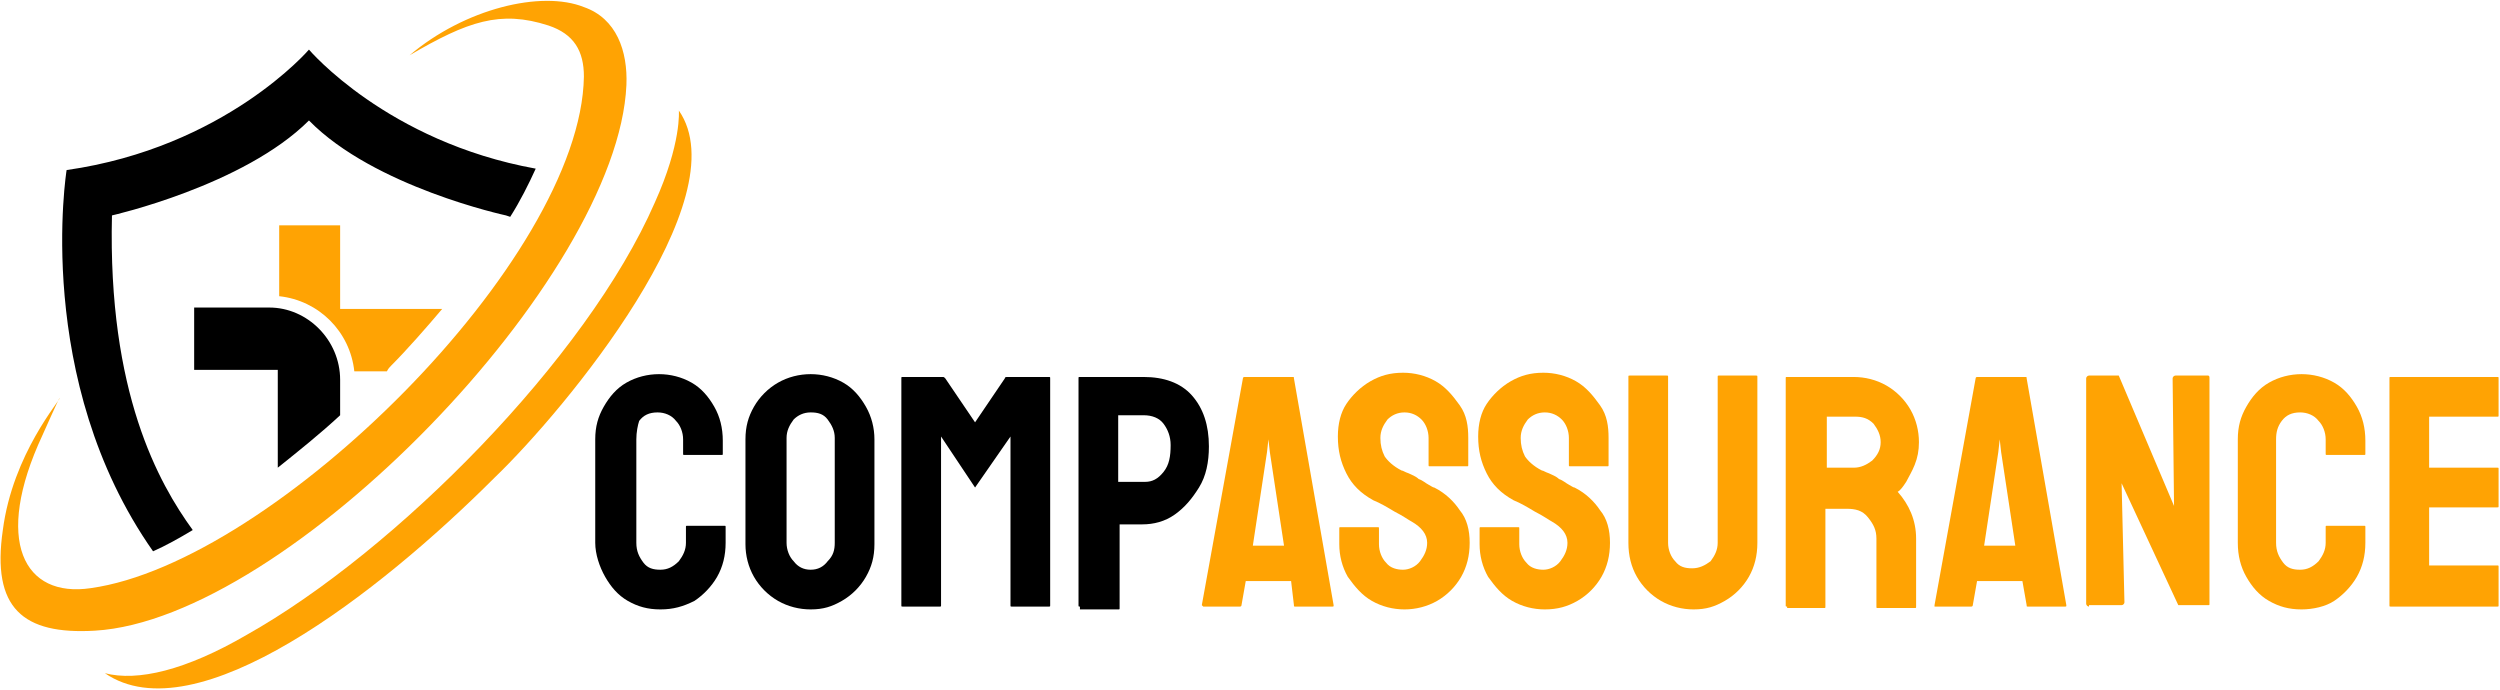 <?xml version="1.0" encoding="utf-8"?>
<!-- Generator: Adobe Illustrator 24.1.0, SVG Export Plug-In . SVG Version: 6.00 Build 0)  -->
<svg version="1.1" id="Layer_1" xmlns="http://www.w3.org/2000/svg" xmlns:xlink="http://www.w3.org/1999/xlink" x="0px" y="0px"
	 width="176.4px" height="48.7px" viewBox="0 0 176.4 48.7" style="enable-background:new 0 0 176.4 48.7;" xml:space="preserve">
<style type="text/css">
	.st0{fill:#FFA303;}
	.st1{fill-rule:evenodd;clip-rule:evenodd;}
	.st2{fill-rule:evenodd;clip-rule:evenodd;fill:#FFA303;}
</style>
<g>
	<g>
		<path d="M46.6,43c-0.9,0-1.6-0.2-2.3-0.6s-1.2-1-1.6-1.7S42,39.1,42,38.3l0-7.3c0-0.9,0.2-1.6,0.6-2.3c0.4-0.7,0.9-1.3,1.6-1.7
			c0.7-0.4,1.5-0.6,2.3-0.6s1.6,0.2,2.3,0.6c0.7,0.4,1.2,1,1.6,1.7c0.4,0.7,0.6,1.5,0.6,2.4V32c0,0.1,0,0.1-0.1,0.1h-2.6
			c-0.1,0-0.1,0-0.1-0.1V31c0-0.5-0.2-1-0.5-1.3c-0.3-0.4-0.8-0.6-1.3-0.6c-0.6,0-1,0.2-1.3,0.6C45,30,44.9,30.5,44.9,31v7.3
			c0,0.6,0.2,1,0.5,1.4c0.3,0.4,0.7,0.5,1.2,0.5c0.5,0,0.9-0.2,1.3-0.6c0.3-0.4,0.5-0.8,0.5-1.3v-1.1c0-0.1,0-0.1,0.1-0.1h2.6
			c0.1,0,0.1,0,0.1,0.1v1.1c0,0.9-0.2,1.7-0.6,2.4c-0.4,0.7-1,1.3-1.6,1.7C48.2,42.8,47.5,43,46.6,43z"/>
		<path d="M57.2,43c-0.8,0-1.6-0.2-2.3-0.6c-0.7-0.4-1.3-1-1.7-1.7s-0.6-1.5-0.6-2.3l0-7.4c0-0.9,0.2-1.6,0.6-2.3
			c0.4-0.7,1-1.3,1.7-1.7c0.7-0.4,1.5-0.6,2.3-0.6c0.8,0,1.6,0.2,2.3,0.6c0.7,0.4,1.2,1,1.6,1.7c0.4,0.7,0.6,1.5,0.6,2.3l0,7.4
			c0,0.9-0.2,1.6-0.6,2.3c-0.4,0.7-1,1.3-1.7,1.7S58.1,43,57.2,43z M57.2,40.2c0.5,0,0.9-0.2,1.2-0.6c0.4-0.4,0.5-0.8,0.5-1.3l0-7.4
			c0-0.5-0.2-0.9-0.5-1.3c-0.3-0.4-0.7-0.5-1.2-0.5c-0.5,0-0.9,0.2-1.2,0.5c-0.3,0.4-0.5,0.8-0.5,1.3v7.4c0,0.5,0.2,1,0.5,1.3
			C56.3,40,56.7,40.2,57.2,40.2z"/>
		<path d="M63.7,42.8c-0.1,0-0.1,0-0.1-0.1l0-16c0-0.1,0-0.1,0.1-0.1h2.8c0.1,0,0.1,0,0.2,0.1l2.1,3.1l2.1-3.1
			c0-0.1,0.1-0.1,0.2-0.1H74c0.1,0,0.1,0,0.1,0.1l0,16c0,0.1,0,0.1-0.1,0.1h-2.6c-0.1,0-0.1,0-0.1-0.1l0-11.9l-2.5,3.6l-2.4-3.6
			l0,11.9c0,0.1,0,0.1-0.1,0.1H63.7z"/>
		<path d="M76.2,42.8c-0.1,0-0.1,0-0.1-0.1l0-16c0-0.1,0-0.1,0.1-0.1h4.5c1.4,0,2.6,0.4,3.4,1.3c0.8,0.9,1.2,2.1,1.2,3.6
			c0,1.1-0.2,2.1-0.7,2.9s-1,1.4-1.7,1.9s-1.5,0.7-2.3,0.7H79v5.9c0,0.1,0,0.1-0.1,0.1H76.2z M79,34h1.8c0.5,0,0.9-0.2,1.3-0.7
			c0.4-0.5,0.5-1.1,0.5-1.9c0-0.6-0.2-1.1-0.5-1.5c-0.3-0.4-0.8-0.6-1.4-0.6l-1.8,0V34z"/>
		<path class="st0" d="M84.8,42.7l2.9-16c0-0.1,0.1-0.1,0.1-0.1h3.4c0.1,0,0.1,0,0.1,0.1l2.8,16c0,0.1,0,0.1-0.1,0.1h-2.6
			c-0.1,0-0.1,0-0.1-0.1L91.1,41h-3.2l-0.3,1.7c0,0.1-0.1,0.1-0.1,0.1h-2.6C84.9,42.8,84.8,42.7,84.8,42.7z M88.4,38.5h2.2l-1-6.6
			L89.5,31l-0.1,0.9L88.4,38.5z"/>
		<path class="st0" d="M99.1,43c-0.8,0-1.6-0.2-2.3-0.6s-1.2-1-1.7-1.7c-0.4-0.7-0.6-1.5-0.6-2.3v-1.1c0-0.1,0-0.1,0.1-0.1h2.6
			c0.1,0,0.1,0,0.1,0.1v1.1c0,0.5,0.2,1,0.5,1.3c0.3,0.4,0.8,0.5,1.2,0.5s0.9-0.2,1.2-0.6c0.3-0.4,0.5-0.8,0.5-1.3
			c0-0.6-0.4-1.1-1.1-1.5c-0.2-0.1-0.6-0.4-1.2-0.7c-0.5-0.3-1-0.6-1.5-0.8c-0.9-0.5-1.5-1.1-1.9-1.9s-0.6-1.6-0.6-2.6
			c0-0.9,0.2-1.7,0.6-2.3s1-1.2,1.7-1.6c0.7-0.4,1.4-0.6,2.3-0.6c0.8,0,1.6,0.2,2.3,0.6c0.7,0.4,1.2,1,1.7,1.7s0.6,1.5,0.6,2.3v1.9
			c0,0.1,0,0.1-0.1,0.1h-2.6c-0.1,0-0.1,0-0.1-0.1l0-1.9c0-0.5-0.2-1-0.5-1.3c-0.3-0.3-0.7-0.5-1.2-0.5c-0.5,0-0.9,0.2-1.2,0.5
			c-0.3,0.4-0.5,0.8-0.5,1.3c0,0.5,0.1,0.9,0.3,1.3c0.2,0.3,0.6,0.7,1.2,1c0.1,0,0.2,0.1,0.5,0.2c0.2,0.1,0.5,0.2,0.7,0.4
			c0.3,0.1,0.5,0.3,0.7,0.4c0.2,0.1,0.3,0.2,0.4,0.2c0.8,0.4,1.4,1,1.8,1.6c0.5,0.6,0.7,1.4,0.7,2.3c0,0.9-0.2,1.7-0.6,2.4
			c-0.4,0.7-1,1.3-1.7,1.7C100.7,42.8,99.9,43,99.1,43z"/>
		<path class="st0" d="M109,43c-0.8,0-1.6-0.2-2.3-0.6s-1.2-1-1.7-1.7c-0.4-0.7-0.6-1.5-0.6-2.3v-1.1c0-0.1,0-0.1,0.1-0.1h2.6
			c0.1,0,0.1,0,0.1,0.1v1.1c0,0.5,0.2,1,0.5,1.3c0.3,0.4,0.8,0.5,1.2,0.5s0.9-0.2,1.2-0.6c0.3-0.4,0.5-0.8,0.5-1.3
			c0-0.6-0.4-1.1-1.1-1.5c-0.2-0.1-0.6-0.4-1.2-0.7c-0.5-0.3-1-0.6-1.5-0.8c-0.9-0.5-1.5-1.1-1.9-1.9s-0.6-1.6-0.6-2.6
			c0-0.9,0.2-1.7,0.6-2.3s1-1.2,1.7-1.6c0.7-0.4,1.4-0.6,2.3-0.6c0.8,0,1.6,0.2,2.3,0.6c0.7,0.4,1.2,1,1.7,1.7s0.6,1.5,0.6,2.3v1.9
			c0,0.1,0,0.1-0.1,0.1h-2.6c-0.1,0-0.1,0-0.1-0.1l0-1.9c0-0.5-0.2-1-0.5-1.3c-0.3-0.3-0.7-0.5-1.2-0.5c-0.5,0-0.9,0.2-1.2,0.5
			c-0.3,0.4-0.5,0.8-0.5,1.3c0,0.5,0.1,0.9,0.3,1.3c0.2,0.3,0.6,0.7,1.2,1c0.1,0,0.2,0.1,0.5,0.2c0.2,0.1,0.5,0.2,0.7,0.4
			c0.3,0.1,0.5,0.3,0.7,0.4c0.2,0.1,0.3,0.2,0.4,0.2c0.8,0.4,1.4,1,1.8,1.6c0.5,0.6,0.7,1.4,0.7,2.3c0,0.9-0.2,1.7-0.6,2.4
			c-0.4,0.7-1,1.3-1.7,1.7C110.6,42.8,109.9,43,109,43z"/>
		<path class="st0" d="M119.5,43c-0.8,0-1.6-0.2-2.3-0.6s-1.3-1-1.7-1.7s-0.6-1.5-0.6-2.4l0-11.7c0-0.1,0-0.1,0.1-0.1h2.6
			c0.1,0,0.1,0,0.1,0.1v11.7c0,0.5,0.2,1,0.5,1.3c0.3,0.4,0.7,0.5,1.2,0.5c0.5,0,0.9-0.2,1.3-0.5c0.3-0.4,0.5-0.8,0.5-1.3V26.6
			c0-0.1,0-0.1,0.1-0.1h2.6c0.1,0,0.1,0,0.1,0.1l0,11.7c0,0.9-0.2,1.7-0.6,2.4c-0.4,0.7-1,1.3-1.7,1.7S120.4,43,119.5,43z"/>
		<path class="st0" d="M126.1,42.8c-0.1,0-0.1,0-0.1-0.1l0-16c0-0.1,0-0.1,0.1-0.1h4.7c0.8,0,1.6,0.2,2.3,0.6c0.7,0.4,1.3,1,1.7,1.7
			s0.6,1.5,0.6,2.3c0,0.6-0.1,1.1-0.3,1.6c-0.2,0.5-0.4,0.8-0.6,1.2c-0.2,0.3-0.4,0.6-0.6,0.7c0.8,0.9,1.3,2,1.3,3.3l0,4.8
			c0,0.1,0,0.1-0.1,0.1h-2.6c-0.1,0-0.1,0-0.1-0.1v-4.8c0-0.6-0.2-1-0.6-1.5s-0.9-0.6-1.5-0.6h-1.5l0,6.9c0,0.1,0,0.1-0.1,0.1H126.1
			z M128.8,33h2c0.5,0,0.9-0.2,1.3-0.5c0.4-0.4,0.6-0.8,0.6-1.3c0-0.5-0.2-0.9-0.5-1.3c-0.4-0.4-0.8-0.5-1.3-0.5h-2V33z"/>
		<path class="st0" d="M136.5,42.7l2.9-16c0-0.1,0.1-0.1,0.1-0.1h3.4c0.1,0,0.1,0,0.1,0.1l2.8,16c0,0.1,0,0.1-0.1,0.1h-2.6
			c-0.1,0-0.1,0-0.1-0.1l-0.3-1.7h-3.2l-0.3,1.7c0,0.1-0.1,0.1-0.1,0.1h-2.6C136.5,42.8,136.5,42.7,136.5,42.7z M140,38.5h2.2
			l-1-6.6l-0.1-0.9l-0.1,0.9L140,38.5z"/>
		<path class="st0" d="M147.4,42.8c-0.1,0-0.2-0.1-0.2-0.2l0-15.9c0-0.1,0.1-0.2,0.2-0.2h2.1l3.9,9.2l-0.1-9c0-0.1,0.1-0.2,0.2-0.2
			h2.3c0.1,0,0.1,0.1,0.1,0.2l0,15.9c0,0.1,0,0.1-0.1,0.1h-2.1l-4-8.6l0.2,8.4c0,0.1-0.1,0.2-0.2,0.2H147.4z"/>
		<path class="st0" d="M162.4,43c-0.9,0-1.6-0.2-2.3-0.6c-0.7-0.4-1.2-1-1.6-1.7c-0.4-0.7-0.6-1.5-0.6-2.4l0-7.3
			c0-0.9,0.2-1.6,0.6-2.3c0.4-0.7,0.9-1.3,1.6-1.7c0.7-0.4,1.5-0.6,2.3-0.6s1.6,0.2,2.3,0.6s1.2,1,1.6,1.7c0.4,0.7,0.6,1.5,0.6,2.4
			V32c0,0.1,0,0.1-0.1,0.1h-2.6c-0.1,0-0.1,0-0.1-0.1V31c0-0.5-0.2-1-0.5-1.3c-0.3-0.4-0.8-0.6-1.3-0.6c-0.6,0-1,0.2-1.3,0.6
			c-0.3,0.4-0.4,0.8-0.4,1.3v7.3c0,0.6,0.2,1,0.5,1.4c0.3,0.4,0.7,0.5,1.2,0.5c0.5,0,0.9-0.2,1.3-0.6c0.3-0.4,0.5-0.8,0.5-1.3v-1.1
			c0-0.1,0-0.1,0.1-0.1h2.6c0.1,0,0.1,0,0.1,0.1v1.1c0,0.9-0.2,1.7-0.6,2.4c-0.4,0.7-1,1.3-1.6,1.7S163.2,43,162.4,43z"/>
		<path class="st0" d="M168.7,42.8c-0.1,0-0.1,0-0.1-0.1l0-16c0-0.1,0-0.1,0.1-0.1h7.5c0.1,0,0.1,0,0.1,0.1v2.6c0,0.1,0,0.1-0.1,0.1
			h-4.8V33h4.8c0.1,0,0.1,0,0.1,0.1l0,2.6c0,0.1,0,0.1-0.1,0.1h-4.8v4.1h4.8c0.1,0,0.1,0,0.1,0.1v2.7c0,0.1,0,0.1-0.1,0.1H168.7z"/>
	</g>
</g>
<path class="st1" d="M21.8,3.5c0,0-5.9,6.9-17.1,8.5c0,0-2.4,14.8,6.1,26.9c0.9-0.4,1.8-0.9,2.8-1.5c-2.4-3.3-6-9.7-5.7-22.2
	c0,0,9.3-2.1,13.9-6.7c4.6,4.7,13.9,6.7,13.9,6.7l0.3,0.1c0.7-1.1,1.3-2.3,1.8-3.4C27.3,10,21.8,3.5,21.8,3.5z"/>
<path class="st2" d="M28.9,3.9c4.1-2.4,6.4-3.2,9.8-2.1c1.8,0.6,2.5,1.8,2.5,3.6C41,18.3,19.3,39.7,6.4,41.5
	C1.7,42.2-0.5,38.2,3,30.7c0,0,1.2-2.7,1.2-2.6c0.1,0.1-3.3,3.9-4,9.3c-0.8,5.5,1.4,7.4,6.5,7.1c13.6-0.8,36.9-24.9,37.5-38.5
	c0.1-2.4-0.7-4.7-3-5.5C38.2-0.7,32.8,0.6,28.9,3.9z"/>
<path class="st2" d="M47.9,7.8c0,0,0.2,2.3-1.7,6.5c-4.8,11-18.3,24.6-28.8,30.5c-4.3,2.5-7.7,3.3-10,2.7
	c6.4,4.4,19.3-5.6,27.5-13.8C39.9,28.9,52.2,14,47.9,7.8z"/>
<path class="st1" d="M24,26.8v2.5c-1.4,1.3-2.9,2.5-4.4,3.7v-6.9h-5.9v-4.4h5.3C21.7,21.7,24,24,24,26.8z"/>
<path class="st2" d="M27.6,25.8c-0.1,0.1-0.2,0.2-0.3,0.4H25c-0.3-2.8-2.5-5-5.3-5.3v-5H24v5.9h7.2C30.1,23.1,28.7,24.7,27.6,25.8z"
	/>
</svg>
